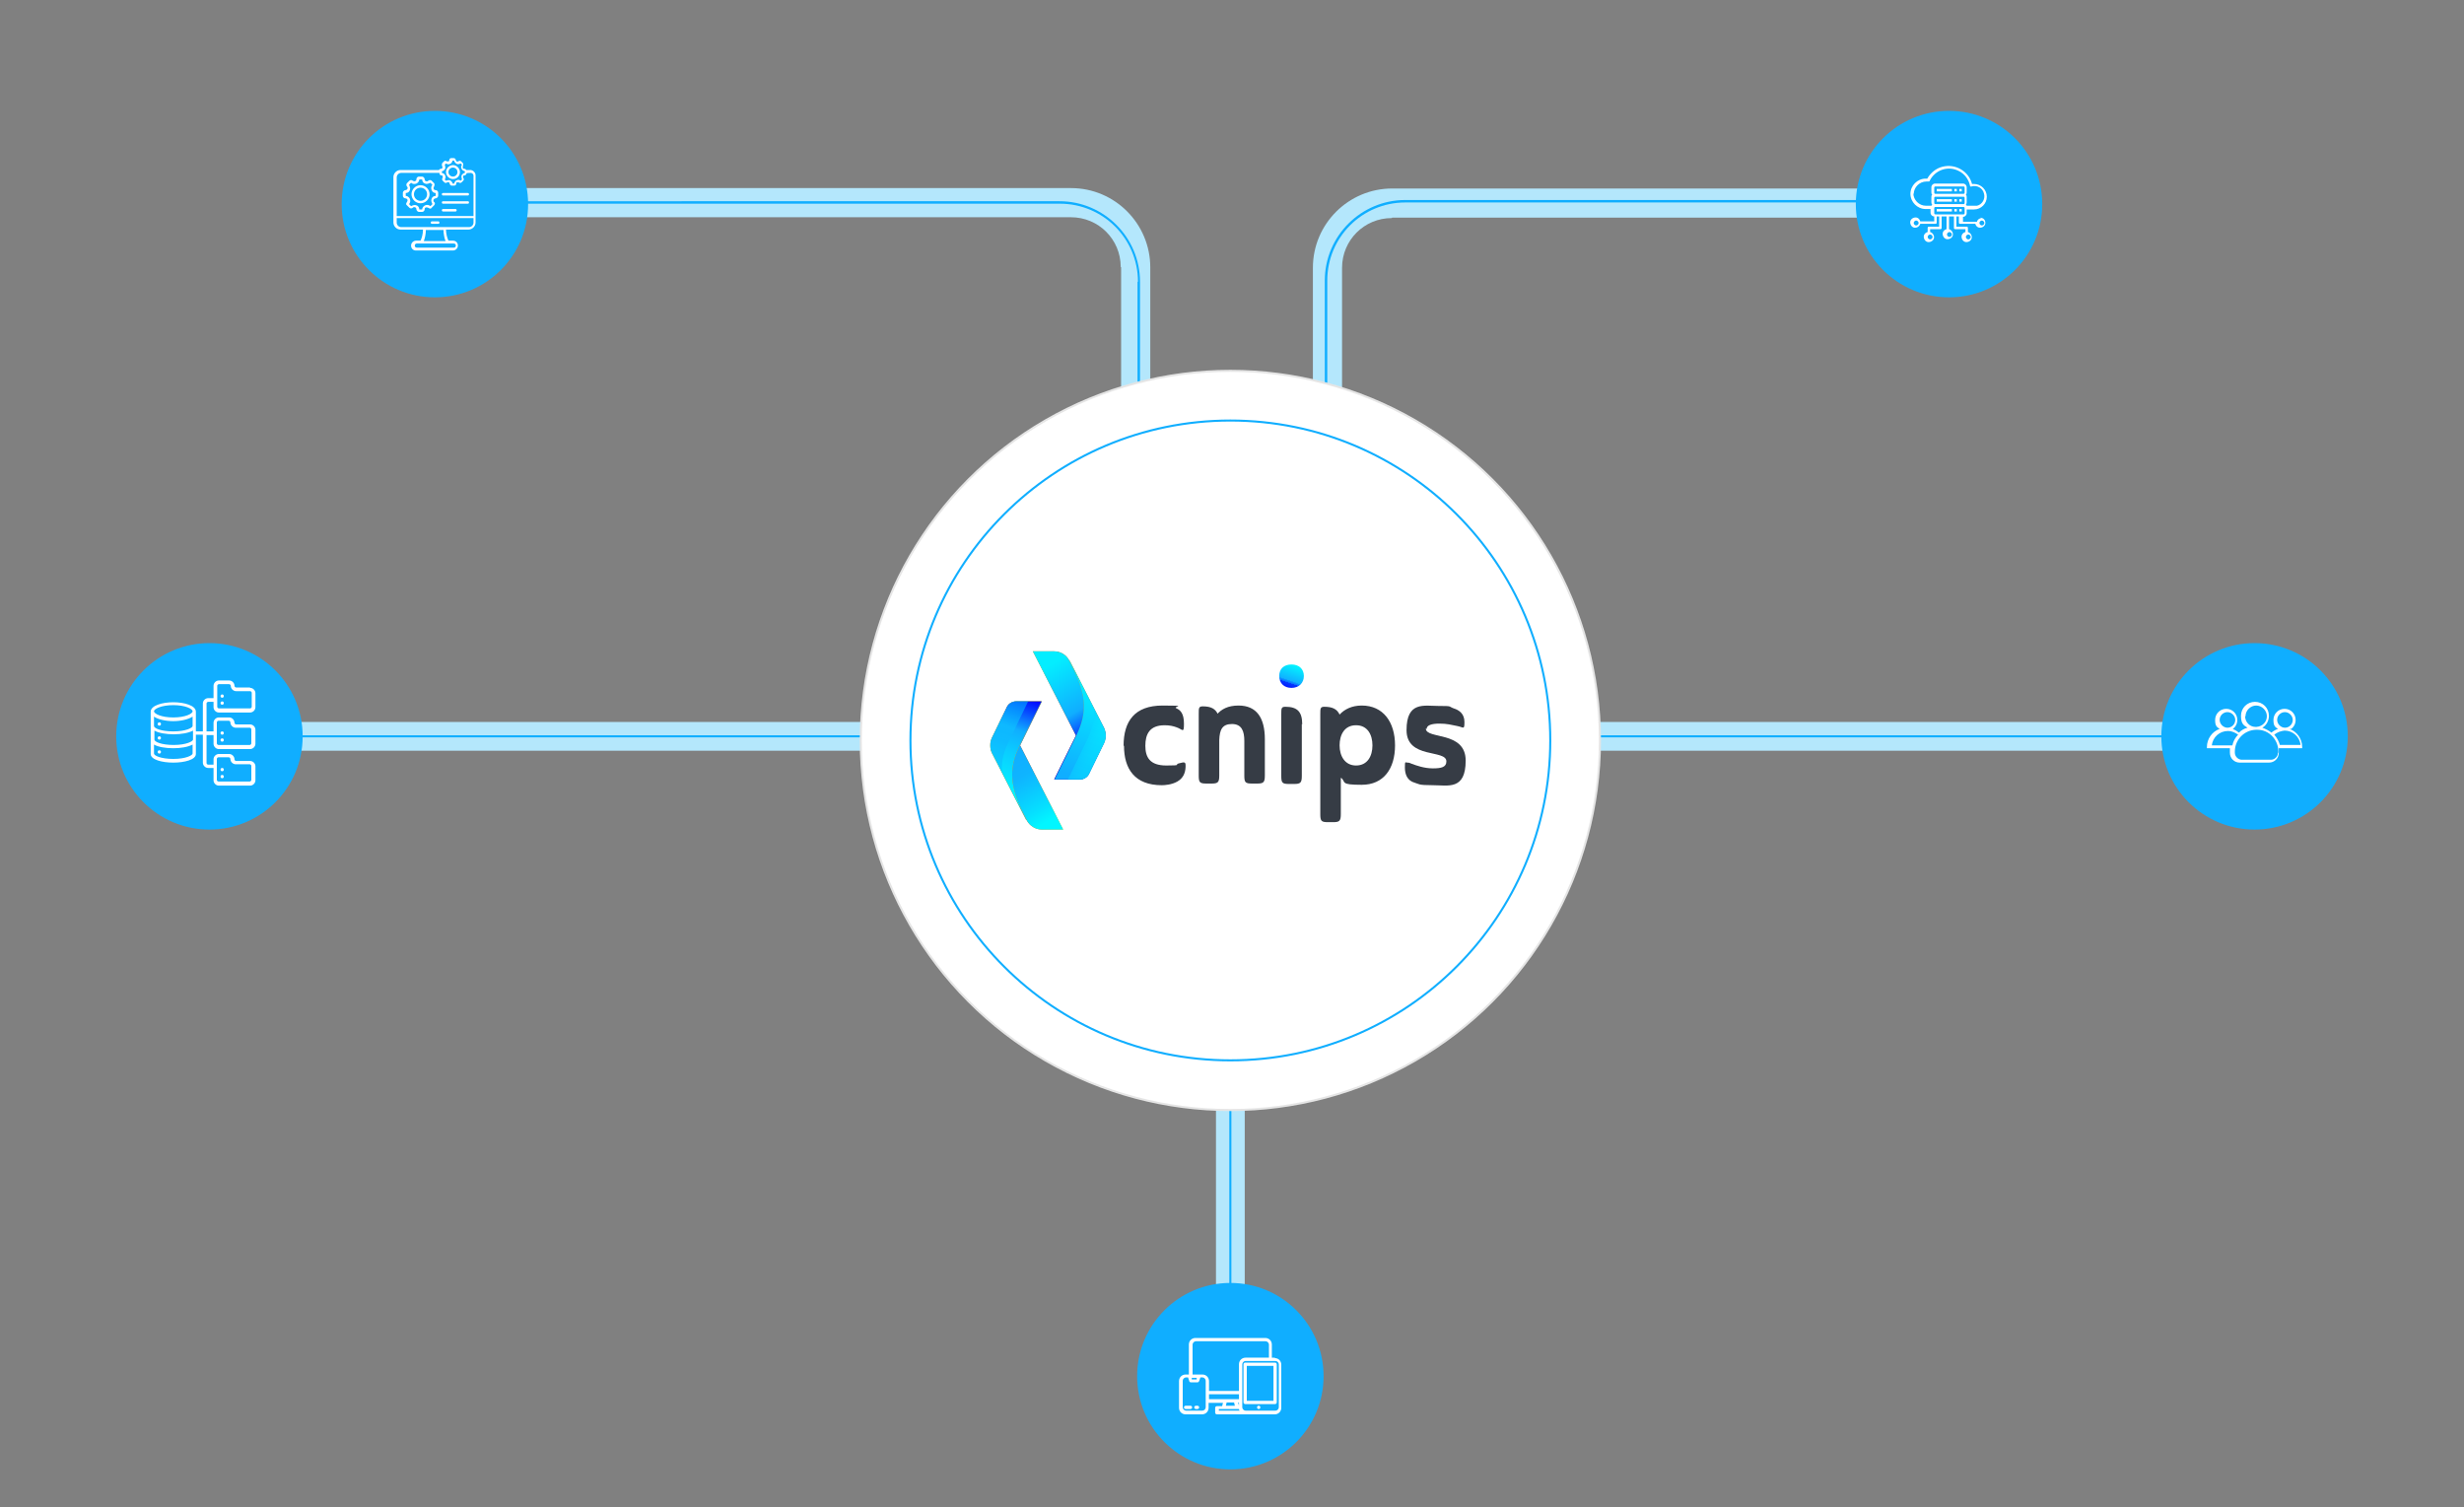 <svg xmlns="http://www.w3.org/2000/svg" xmlns:xlink="http://www.w3.org/1999/xlink" id="Layer_1" viewBox="0 0 600 367"><rect x="0" y="0" width="600" height="367" fill="#808080" stroke="none"/><defs><style>      .st0 {        fill: url(#linear-gradient2);      }      .st1 {        fill: url(#linear-gradient1);      }      .st2 {        fill: url(#linear-gradient3);      }      .st3 {        fill: url(#linear-gradient6);      }      .st4 {        fill: url(#linear-gradient8);      }      .st5 {        fill: url(#linear-gradient7);      }      .st6 {        fill: url(#linear-gradient5);      }      .st7 {        fill: url(#linear-gradient10);      }      .st8 {        fill: url(#linear-gradient);      }      .st9 {        fill: #363c45;      }      .st10, .st11, .st12 {        fill: #fff;      }      .st10, .st13 {        stroke: #10aeff;      }      .st10, .st13, .st12 {        stroke-miterlimit: 10;        stroke-width: .5px;      }      .st13 {        fill: none;      }      .st14 {        fill: #b4e7fc;      }      .st15 {        fill: #10aeff;      }      .st12 {        stroke: #e5e5e5;      }      .st16 {        fill: url(#linear-gradient4);      }      .st16, .st17 {        isolation: isolate;        opacity: .4;      }      .st17 {        fill: url(#linear-gradient9);      }    </style><linearGradient id="linear-gradient" x1="251.5" y1="924.1" x2="269.2" y2="924.1" gradientTransform="translate(0 -749.9)" gradientUnits="userSpaceOnUse"><stop offset="0" stop-color="#ff8900"></stop><stop offset="1" stop-color="#d10202"></stop></linearGradient><linearGradient id="linear-gradient1" x1="252" y1="914" x2="262.8" y2="932.8" gradientTransform="translate(0 -749.9)" gradientUnits="userSpaceOnUse"><stop offset="0" stop-color="#04edff"></stop><stop offset=".6" stop-color="#10aeff"></stop><stop offset="1" stop-color="blue"></stop></linearGradient><linearGradient id="linear-gradient2" x1="263" y1="939.7" x2="263" y2="910.8" gradientTransform="translate(0 -749.9)" gradientUnits="userSpaceOnUse"><stop offset="0" stop-color="#ff4f00" stop-opacity="0"></stop><stop offset="0" stop-color="#ff4800" stop-opacity="0"></stop><stop offset="1" stop-color="#ff8900"></stop></linearGradient><linearGradient id="linear-gradient3" x1="258.5" y1="937.7" x2="267" y2="914.3" gradientTransform="translate(0 -749.9)" gradientUnits="userSpaceOnUse"><stop offset="0" stop-color="#10aeff"></stop><stop offset="1" stop-color="#02f6ff"></stop></linearGradient><linearGradient id="linear-gradient4" x1="253.9" y1="926.6" x2="269.6" y2="934.3" gradientTransform="translate(0 -749.9)" gradientUnits="userSpaceOnUse"><stop offset=".4" stop-color="#10aeff"></stop><stop offset=".5" stop-color="#0dbeff"></stop><stop offset=".6" stop-color="#08d7ff"></stop><stop offset=".7" stop-color="#05e8ff"></stop><stop offset=".8" stop-color="#03f3ff"></stop><stop offset="1" stop-color="#02f6ff"></stop></linearGradient><linearGradient id="linear-gradient5" x1="241.3" y1="936.3" x2="258.9" y2="936.3" gradientTransform="translate(0 -749.9)" gradientUnits="userSpaceOnUse"><stop offset="0" stop-color="#d10202"></stop><stop offset="1" stop-color="#ffba00"></stop></linearGradient><linearGradient id="linear-gradient6" x1="250.1" y1="931.9" x2="259.1" y2="947.6" gradientTransform="translate(0 -749.9)" gradientUnits="userSpaceOnUse"><stop offset="0" stop-color="#10aeff"></stop><stop offset="0" stop-color="#10aeff"></stop><stop offset=".3" stop-color="#0fb4ff"></stop><stop offset=".5" stop-color="#0cc4ff"></stop><stop offset=".8" stop-color="#06dfff"></stop><stop offset="1" stop-color="#02f6ff"></stop></linearGradient><linearGradient id="linear-gradient7" x1="247.4" y1="949.6" x2="247.4" y2="920.7" gradientTransform="translate(0 -749.9)" gradientUnits="userSpaceOnUse"><stop offset="0" stop-color="#ff4800"></stop><stop offset="1" stop-color="#ffba00"></stop></linearGradient><linearGradient id="linear-gradient8" x1="243.1" y1="947" x2="252.8" y2="920.4" gradientTransform="translate(0 -749.9)" gradientUnits="userSpaceOnUse"><stop offset="0" stop-color="#02f6ff"></stop><stop offset=".2" stop-color="#03f1ff"></stop><stop offset=".3" stop-color="#06e4ff"></stop><stop offset=".5" stop-color="#0acdff"></stop><stop offset=".7" stop-color="#10aeff"></stop><stop offset="1" stop-color="blue"></stop></linearGradient><linearGradient id="linear-gradient9" x1="249.6" y1="164" x2="240.1" y2="190.2" gradientTransform="translate(489.8 355.2) rotate(-180)" xlink:href="#linear-gradient4"></linearGradient><linearGradient id="linear-gradient10" x1="313.6" y1="917.3" x2="315.5" y2="911.8" gradientTransform="translate(0 -749.9)" gradientUnits="userSpaceOnUse"><stop offset="0" stop-color="blue"></stop><stop offset="0" stop-color="#0007ff"></stop><stop offset="0" stop-color="#021aff"></stop><stop offset=".2" stop-color="#053aff"></stop><stop offset=".2" stop-color="#0967ff"></stop><stop offset=".3" stop-color="#0e9fff"></stop><stop offset=".3" stop-color="#10b0ff"></stop><stop offset="1" stop-color="#02f6ff"></stop></linearGradient></defs><g><rect class="st14" x="260.1" y="273.7" width="79.1" height="7" transform="translate(576.8 -22.4) rotate(90)"></rect><line class="st13" x1="299.6" y1="237.6" x2="299.6" y2="316.8"></line></g><g><rect class="st14" x="67.5" y="175.8" width="465" height="7"></rect><line class="st13" x1="67.3" y1="179.3" x2="532.7" y2="179.3"></line></g><g><path class="st14" d="M273,65.1v38h7.1v-38c0-10.6-8.6-19.3-19.3-19.3H119.7v7.1h141.1c6.7,0,12.1,5.4,12.1,12.1Z"></path><path class="st14" d="M125.9,53"></path><path class="st15" d="M277,68.6v34.6h.6v-34.6c0-10.8-8.8-19.6-19.6-19.6H120v.6h138.1c10.5,0,19,8.5,19,19Z"></path></g><g><path class="st14" d="M339,53h141.5v-7.1h-141.5c-10.6,0-19.3,8.6-19.3,19.3v45h7.1v-45c0-6.7,5.4-12.1,12.1-12.1Z"></path><path class="st15" d="M342.2,49.3h138.1v-.6h-138.1c-10.8,0-19.6,8.8-19.6,19.6v42.1h.6v-42.1c0-10.5,8.5-19,19-19Z"></path></g><g><circle class="st12" cx="299.6" cy="180.3" r="90"></circle><circle class="st10" cx="299.6" cy="180.3" r="77.9"></circle></g><g id="Layer_11" data-name="Layer_1"><g id="OBJECTS"><g><g><g><path class="st8" d="M256.6,158.6h-5.1l10.5,20.5-5.3,10.7h6.2c.9,0,1.8-.5,2.2-1.3l3.7-7.6c.5-1.1.5-2.5,0-3.6l-8.4-16.4c-.7-1.4-2.1-2.3-3.7-2.3h0Z"></path><path class="st1" d="M256.6,158.6h-5.1l10.5,20.5-5.3,10.7h6.2c.9,0,1.8-.5,2.2-1.3l3.7-7.6c.5-1.1.5-2.5,0-3.6l-8.4-16.4c-.7-1.4-2.1-2.3-3.7-2.3h0Z"></path><path class="st0" d="M260.4,160.9c4.2,8.1,4.5,12.3,1.7,18.2l-5.3,10.7h6.2c.9,0,1.8-.5,2.2-1.3l3.7-7.6c.5-1.1.5-2.5,0-3.6l-8.4-16.4h0Z"></path><path class="st2" d="M260.4,160.9c4.2,8.1,4.5,12.3,1.7,18.2l-5.3,10.7h6.2c.9,0,1.8-.5,2.2-1.3l3.7-7.6c.5-1.1.5-2.5,0-3.6l-8.4-16.4h0Z"></path><path class="st16" d="M268.7,177.3l-2.3-4.6c.2,2.7-.5,5.1-1.9,7.9l-4.5,9.3h2.9c.9,0,1.8-.5,2.2-1.3l3.7-7.6c.6-1.1.5-2.5,0-3.6h0Z"></path></g><g><path class="st6" d="M253.8,202h5.1l-10.5-20.5,5.3-10.7h-6.2c-.9,0-1.8.5-2.2,1.3l-3.7,7.6c-.5,1.1-.5,2.5,0,3.6l8.4,16.4c.7,1.4,2.2,2.3,3.7,2.3h0Z"></path><path class="st3" d="M253.8,202h5.1l-10.5-20.5,5.3-10.7h-6.2c-.9,0-1.8.5-2.2,1.3l-3.7,7.6c-.5,1.1-.5,2.5,0,3.6l8.4,16.4c.7,1.4,2.2,2.3,3.7,2.3h0Z"></path><path class="st5" d="M250,199.7c-4.2-8.1-4.5-12.3-1.7-18.2l5.3-10.7h-6.2c-.9,0-1.8.5-2.2,1.3l-3.7,7.6c-.5,1.1-.5,2.5,0,3.6l8.4,16.4h0Z"></path><path class="st4" d="M250,199.7c-4.2-8.1-4.5-12.3-1.7-18.2l5.3-10.7h-6.2c-.9,0-1.8.5-2.2,1.3l-3.7,7.6c-.5,1.1-.5,2.5,0,3.6l8.4,16.4h0Z"></path><path class="st17" d="M241.7,183.3l2.3,4.6c-.2-2.7.5-5.1,1.9-7.9l4.5-9.3h-2.9c-.9,0-1.8.5-2.2,1.3l-3.7,7.6c-.5,1.1-.5,2.5,0,3.6h0Z"></path></g></g><g><path class="st9" d="M273.6,181.6c0-6,2.7-9.8,9.5-9.8s2.2.2,3.4.7c.9.4,1.8,1.2,1.8,3.7s-.3,1.4-1.8.9c-.8-.3-1.7-.5-2.9-.5-3.7,0-4.7,2.2-4.7,5s1.1,4.8,5.1,4.8,1.9-.2,3-.5c1.5-.4,1.7-.4,1.7.6s-.2,2.8-2,3.8c-1.4.8-3.1.9-3.8.9-6.6,0-9.2-4-9.2-9.6h0Z"></path><path class="st9" d="M296.3,174c1.1-1.3,2.7-2.2,5.3-2.2,4.4,0,6.4,3,6.4,8.2v8.8c0,1.7-.3,2-1.9,2h-1.2c-1.7,0-1.9-.3-1.9-2v-8.4c0-2.3-.6-4.1-3-4.1s-3,1.4-3.1,3.9v8.6c0,1.7-.3,2-1.9,2h-1.2c-1.7,0-1.9-.3-1.9-2v-15c0-1.4,0-1.8,1-1.8,2,0,3.1.6,3.7,2h-.1Z"></path><path class="st9" d="M317,176.3v12.6c0,1.7-.3,2-1.9,2h-1.2c-1.7,0-1.9-.3-1.9-2v-15c0-1.4,0-1.8,1-1.8,3,0,4.1,1.3,4.1,4.3h0Z"></path><path class="st9" d="M326.5,189.5v8.7c0,1.7-.3,2-1.9,2h-1.2c-1.7,0-1.9-.3-1.9-2v-24.3c0-1.4,0-1.8,1-1.8,2,0,3.1.6,3.7,1.9,1.2-1.3,3-2.2,5.4-2.2,5.2,0,8.1,4,8.1,9.7s-2.8,9.6-8.1,9.6-3.8-.6-5-1.7h0ZM330.2,186.4c2.8,0,4-2.3,4-4.9s-1.2-4.9-4-4.9-4,2.3-4,4.9,1.3,4.9,4,4.9Z"></path><path class="st9" d="M347.2,177.4c0,2.7,9.7.5,9.7,7.8s-4.3,6-8,6-3.3-.3-4.4-.6c-1.8-.5-2.4-2-2.4-3.7s.1-1.2.6-1.2.6.1,1.1.3c1.1.4,3,1.1,5.1,1.1s3.3-.3,3.3-1.7c0-3-9.7-.5-9.7-7.6s4.3-5.9,7.8-5.9,2.3.1,3.7.6c1.3.4,2.6,1.3,2.6,3.3s-.2,1.3-1.7,1c-1.5-.3-2.5-.6-4.4-.6s-3.1.4-3.1,1.3h0Z"></path></g><path class="st7" d="M314.5,161.8c1.8,0,3,1.1,3,2.8s-1.2,2.9-3,2.9-3-1.1-3-2.9,1.2-2.8,3-2.8Z"></path></g></g></g><circle class="st15" cx="105.9" cy="49.7" r="22.7"></circle><circle class="st15" cx="474.6" cy="49.7" r="22.7"></circle><circle class="st15" cx="51" cy="179.3" r="22.7"></circle><circle class="st15" cx="549" cy="179.3" r="22.7"></circle><circle class="st15" cx="299.6" cy="335.1" r="22.7"></circle><path class="st11" d="M114.6,41.4h-1.1c0-.2-.3-.3-.5-.3s-.3-.2-.3-.2,0-.2,0-.4c0,0,.1-.2.1-.4s0-.3-.1-.4l-.4-.4c-.2-.2-.5-.2-.7,0-.1.1-.3,0-.4,0,0,0-.2-.1-.2-.3s-.2-.5-.5-.5h-.6c-.3,0-.5.2-.5.5s-.2.3-.2.3c0,0-.2,0-.4,0-.2-.2-.5-.2-.7,0l-.4.4c0,0-.1.2-.1.4s0,.3.1.4c.1.1,0,.3,0,.4s-.1.2-.3.2-.4.1-.5.3h-9.4c-.9,0-1.7.8-1.7,1.7v11.1c0,.9.8,1.7,1.7,1.7h5.5c0,1.1-.3,2.1-.6,2.7h-1.1c-.6,0-1.2.5-1.2,1.2s.5,1.2,1.2,1.2h9c.6,0,1.2-.5,1.2-1.2s-.5-1.2-1.2-1.2h-1.1c-.3-.6-.6-1.7-.6-2.7h5.5c.9,0,1.7-.8,1.7-1.7v-11.5c0-.7-.6-1.3-1.3-1.3h0ZM107.6,41.7c.3,0,.6-.3.8-.6.1-.3,0-.7-.1-1l.3-.3c.3.2.6.3,1,.1.3-.1.5-.4.6-.8h.4c0,.3.3.6.6.8s.7,0,1-.1l.3.3c-.2.3-.3.6-.1,1,.1.3.4.5.8.6v.4c-.3,0-.6.3-.8.6-.1.3,0,.7.1,1l-.3.3c-.3-.2-.6-.3-1-.1-.3.1-.5.4-.6.8h-.4c0-.3-.3-.6-.6-.8-.3-.1-.7,0-1,.1l-.3-.3c.2-.3.3-.6.1-1-.1-.3-.4-.5-.8-.6v-.4ZM97.6,42.1h9.4c0,.4.2.6.5.6s.3.2.3.2,0,.2,0,.4c-.2.2-.2.5,0,.7l.4.4c.2.2.5.2.7,0,.1-.1.3,0,.4,0,0,0,.2.1.2.3s.2.5.5.5h.6c.3,0,.5-.2.5-.5s.2-.3.2-.3c0,0,.2,0,.4,0,.2.2.5.2.7,0l.4-.4c.2-.2.2-.5,0-.7-.1-.1,0-.3,0-.4s.1-.2.3-.2.5-.2.5-.5h0c0-.1,1-.1,1-.1.4,0,.7.3.7.7v9.8h-18.7v-9.4c0-.6.5-1.1,1.1-1.1h0ZM111,59.8c0,.3-.2.5-.5.5h-9c-.3,0-.5-.2-.5-.5s.2-.5.5-.5h9c.3,0,.5.2.5.5ZM108.6,58.7h-5.4c.3-.8.5-1.8.5-2.7h4.3c0,.9.2,2,.5,2.7ZM114.2,55.3h-16.5c-.6,0-1.1-.5-1.1-1.1v-1.1h18.7v1.1c0,.6-.5,1.1-1.1,1.1ZM107,54.2c0,.2-.1.3-.3.3h-1.5c-.2,0-.3-.1-.3-.3s.1-.3.3-.3h1.5c.2,0,.3.1.3.3ZM110.3,43.6c1,0,1.7-.8,1.7-1.7s-.8-1.7-1.7-1.7-1.7.8-1.7,1.7.8,1.7,1.7,1.7ZM110.3,40.8c.6,0,1.1.5,1.1,1.1s-.5,1.1-1.1,1.1-1.1-.5-1.1-1.1.5-1.1,1.1-1.1ZM98.7,48.3c.2,0,.4.1.5.3s0,.4-.1.6c-.1.1-.2.3-.2.4s0,.3.2.4l.6.6c.2.2.6.2.8,0,.2-.2.4-.2.6-.1.2,0,.3.3.3.5s.3.6.6.6h.8c.3,0,.6-.3.6-.6s.1-.4.3-.5c.2,0,.4,0,.6.1s.3.2.4.2.3,0,.4-.2l.6-.6c.1-.1.2-.3.2-.4s0-.3-.2-.4c-.2-.2-.2-.4-.1-.6s.3-.3.5-.3.6-.3.6-.6v-.8c0-.3-.3-.6-.6-.6s-.4-.1-.5-.3,0-.4.1-.6.2-.6,0-.8l-.6-.6c-.2-.2-.6-.2-.8,0-.2.2-.4.2-.6.1-.2,0-.3-.3-.3-.5s-.3-.6-.6-.6h-.8c-.3,0-.6.3-.6.6s-.1.4-.3.5-.4,0-.6-.1c-.2-.2-.6-.2-.8,0l-.6.6c-.2.2-.2.6,0,.8.2.2.2.4.1.6s-.3.3-.5.3-.6.3-.6.6v.8c0,.3.3.6.6.6h0ZM98.8,47c.5,0,.9-.3,1-.7.2-.4,0-.9-.2-1.3l.5-.5c.3.3.8.4,1.3.2.4-.2.7-.6.7-1h.7c0,.5.3.9.7,1,.4.2.9,0,1.3-.2l.5.5c-.3.3-.4.8-.2,1.3s.6.7,1,.7v.7c-.5,0-.9.3-1,.7-.2.4,0,.9.2,1.3l-.5.5c-.3-.3-.8-.4-1.3-.2-.4.2-.7.6-.7,1h-.7c0-.5-.3-.9-.7-1-.4-.2-.9,0-1.3.2l-.5-.5c.3-.3.4-.8.2-1.3-.2-.4-.6-.7-1-.7v-.7ZM102.4,49.5c1.2,0,2.2-1,2.2-2.2s-1-2.2-2.2-2.2-2.2,1-2.2,2.2,1,2.2,2.2,2.2ZM102.4,45.7c.9,0,1.6.7,1.6,1.6s-.7,1.6-1.6,1.6-1.6-.7-1.6-1.6.7-1.6,1.6-1.6ZM107.6,51.2c0-.2.1-.3.3-.3h3c.2,0,.3.1.3.3s-.1.3-.3.3h-3c-.2,0-.3-.1-.3-.3ZM107.6,47.3c0-.2.1-.3.3-.3h6c.2,0,.3.1.3.3s-.1.3-.3.3h-6c-.2,0-.3-.1-.3-.3ZM107.6,49.3c0-.2.1-.3.3-.3h6c.2,0,.3.1.3.3s-.1.3-.3.3h-6c-.2,0-.3-.1-.3-.3Z"></path><g id="Page-1"><g id="_x30_27---Server-Files"><circle id="Oval" class="st11" cx="38.8" cy="176.3" r=".4"></circle><circle id="Oval1" data-name="Oval" class="st11" cx="38.8" cy="179.7" r=".4"></circle><circle id="Oval2" data-name="Oval" class="st11" cx="38.8" cy="183.1" r=".4"></circle><path id="Shape" class="st11" d="M60.9,167.4h-3.4c-.2,0-.4-.2-.4-.4,0-.7-.6-1.3-1.3-1.3h-2.5c-.7,0-1.3.6-1.3,1.3v3h-1.3c-.7,0-1.3.6-1.3,1.3v6.8h-1.7v-4.7s0,0,0,0c0,0,0,0,0-.1,0-1.5-2.8-2.3-5.5-2.3s-5.5.8-5.5,2.3c0,0,0,0,0,.1,0,0,0,0,0,0v10.2c0,1.4,2.8,2.1,5.5,2.1s5.5-.7,5.5-2.1v-4.7h1.7v6.8c0,.7.6,1.3,1.3,1.3h1.3v3c0,.7.6,1.3,1.3,1.3h7.6c.7,0,1.3-.6,1.3-1.3v-3.4c0-.7-.6-1.3-1.3-1.3h-3.4c-.2,0-.4-.2-.4-.4,0-.7-.6-1.3-1.3-1.3h-2.5c-.7,0-1.3.6-1.3,1.3v1.3h-1.3c-.2,0-.4-.2-.4-.4v-6.8h1.7v2.1c0,.7.6,1.3,1.3,1.3h7.6c.7,0,1.3-.6,1.3-1.3v-3.4c0-.7-.6-1.3-1.3-1.3h-3.4c-.2,0-.4-.2-.4-.4,0-.7-.6-1.3-1.3-1.3h-2.5c-.7,0-1.3.6-1.3,1.3v2.1h-1.7v-6.8c0-.2.2-.4.4-.4h1.3v1.3c0,.7.6,1.3,1.3,1.3h7.6c.7,0,1.3-.6,1.3-1.3v-3.4c0-.7-.6-1.3-1.3-1.3ZM46.9,176.8c0,.4-1.6,1.3-4.7,1.3s-4.7-.8-4.7-1.3v-2.3c1,.7,2.9,1.1,4.7,1.1s3.6-.4,4.7-1.1v2.3ZM37.6,177.9c1,.6,2.9.9,4.7.9s3.6-.3,4.7-.9v2.2c0,.4-1.6,1.3-4.7,1.3s-4.7-.8-4.7-1.3v-2.2ZM42.2,171.7c2.9,0,4.7.9,4.7,1.5s-1.8,1.5-4.7,1.5-4.7-.9-4.7-1.5,1.8-1.5,4.7-1.5ZM42.2,184.8c-3,0-4.7-.8-4.7-1.3v-2.2c1,.6,2.9.9,4.7.9s3.6-.3,4.7-.9v2.2c0,.4-1.6,1.3-4.7,1.3ZM52.8,184.8c0-.2.2-.4.4-.4h2.5c.2,0,.4.2.4.4,0,.7.6,1.3,1.3,1.3h3.4c.2,0,.4.2.4.4v3.4c0,.2-.2.4-.4.4h-7.6c-.2,0-.4-.2-.4-.4v-5.1ZM52.8,175.9c0-.2.2-.4.4-.4h2.5c.2,0,.4.2.4.4,0,.7.6,1.3,1.3,1.3h3.4c.2,0,.4.2.4.4v3.4c0,.2-.2.4-.4.4h-7.6c-.2,0-.4-.2-.4-.4v-5.1ZM61.3,172.1c0,.2-.2.4-.4.4h-7.6c-.2,0-.4-.2-.4-.4v-5.1c0-.2.2-.4.4-.4h2.5c.2,0,.4.2.4.4,0,.7.6,1.3,1.3,1.3h3.4c.2,0,.4.2.4.4v3.4Z"></path><circle id="Oval3" data-name="Oval" class="st11" cx="54.1" cy="171.2" r=".4"></circle><circle id="Oval4" data-name="Oval" class="st11" cx="54.1" cy="169.5" r=".4"></circle><circle id="Oval5" data-name="Oval" class="st11" cx="54.1" cy="180.2" r=".4"></circle><circle id="Oval6" data-name="Oval" class="st11" cx="54.1" cy="178.5" r=".4"></circle><circle id="Oval7" data-name="Oval" class="st11" cx="54.1" cy="189.1" r=".4"></circle><circle id="Oval8" data-name="Oval" class="st11" cx="54.1" cy="187.4" r=".4"></circle></g></g><path class="st11" d="M557.9,177.5c.7-.5,1.1-1.3,1.1-2.2,0-1.5-1.2-2.7-2.7-2.7s-2.7,1.2-2.7,2.7.4,1.7,1.1,2.2c-.6.2-1.1.5-1.6.9-.6-.5-1.4-.9-2.2-1.2,1-.6,1.6-1.7,1.6-2.9,0-1.9-1.5-3.4-3.4-3.4s-3.4,1.5-3.4,3.4.6,2.3,1.6,2.9c-.8.2-1.5.6-2.1,1.2-.5-.4-1-.7-1.5-.9.7-.5,1.1-1.3,1.1-2.2,0-1.5-1.2-2.7-2.7-2.7s-2.7,1.2-2.7,2.7.4,1.7,1.1,2.2c-1.8.6-3.1,2.4-3.1,4.4v.3s0,0,0,0h5.6c0,.3,0,.5,0,.8v.3c0,1.4,1.1,2.4,2.4,2.4h7.1c1.4,0,2.4-1.1,2.4-2.4v-.3c0-.3,0-.5,0-.8h5.7s0,0,0,0v-.3c0-2-1.3-3.8-3.1-4.4ZM554.5,175.3c0-1.1.9-1.9,1.9-1.9s1.9.9,1.9,1.9-.8,1.9-1.9,1.9h0c-1,0-1.9-.9-1.9-1.9ZM546.8,174.4c0-1.4,1.2-2.6,2.6-2.6s2.6,1.2,2.6,2.6-1.1,2.5-2.5,2.6h-.3c-1.4,0-2.5-1.2-2.5-2.6ZM540.5,175.3c0-1.1.9-1.9,1.9-1.9s1.9.9,1.9,1.9-.8,1.9-1.9,1.9h0c-1,0-1.9-.9-1.9-1.9ZM543.6,181.5h-5c.2-2,1.9-3.5,3.9-3.5h0c1,0,1.8.4,2.5.9-.7.7-1.2,1.6-1.4,2.6ZM554.7,183.3c0,.9-.8,1.7-1.7,1.7h-7.1c-.9,0-1.7-.8-1.7-1.7v-.3c0-2.9,2.3-5.2,5.1-5.3,0,0,.1,0,.2,0s.1,0,.2,0c2.8,0,5.1,2.4,5.1,5.3v.3ZM555.2,181.5c-.3-1-.7-1.8-1.4-2.6.7-.6,1.6-.9,2.5-1h0c2,0,3.7,1.5,3.9,3.5h-5.1Z"></path><g><path class="st11" d="M289.9,342.3h-1.2c-.2,0-.4.2-.4.4s.2.4.4.4h1.2c.2,0,.4-.2.4-.4s-.2-.4-.4-.4Z"></path><path class="st11" d="M291.6,342.3h-.4c-.2,0-.4.2-.4.4s.2.4.4.4h.4c.2,0,.4-.2.4-.4s-.2-.4-.4-.4Z"></path><path class="st11" d="M310.5,330.6h-.8v-3.2c0-.9-.7-1.6-1.6-1.6h-17c-.9,0-1.6.7-1.6,1.6v7.3h-.8c-.9,0-1.6.7-1.6,1.6v6.5c0,.9.7,1.6,1.6,1.6h4c.9,0,1.6-.7,1.6-1.6v-1.2h3.5l-.2.8h-1.3c-.2,0-.4.2-.4.4v1.2c0,.2.2.4.4.4h14.1c.9,0,1.6-.7,1.6-1.6v-10.5c0-.9-.7-1.6-1.6-1.6ZM293.6,342.7c0,.4-.4.8-.8.8h-4c-.4,0-.8-.4-.8-.8v-6.5c0-.4.4-.8.8-.8h.5l.3.9c0,.2.2.3.4.3h1.6c.2,0,.3-.1.4-.3l.3-.9h.5c.4,0,.8.4.8.8v6.5ZM290.1,335.5h1.3v.4h-1.2v-.4ZM294.4,340.7v-1.2h7.3v1.2h-7.3ZM301.7,341.5v.8h0l-.2-.8h.3ZM300.7,342.3h-2.2l.2-.8h1.8l.2.8ZM296.8,343.5v-.4h4.9c0,.1,0,.3.2.4h-5.1ZM301.7,332.2v6.5h-7.3v-2.4c0-.9-.7-1.6-1.6-1.6h-2.4v-7.3c0-.4.4-.8.8-.8h17c.4,0,.8.4.8.8v3.2h-5.7c-.9,0-1.6.7-1.6,1.6ZM311.4,342.7c0,.4-.4.8-.8.8h-7.3c-.4,0-.8-.4-.8-.8v-10.5c0-.4.4-.8.8-.8h7.3c.4,0,.8.4.8.8v10.5Z"></path><path class="st11" d="M310.5,331.8h-7.3c-.2,0-.4.2-.4.4v9.3c0,.2.2.4.4.4h7.3c.2,0,.4-.2.4-.4v-9.3c0-.2-.2-.4-.4-.4ZM310.1,341.1h-6.5v-8.5h6.5v8.5Z"></path><circle class="st11" cx="306.5" cy="342.7" r=".4"></circle></g><g id="Outline"><g id="Hosting-server-cloud"><path class="st11" d="M471.6,46h3.7v.6h-3.7v-.6Z"></path><path class="st11" d="M475.9,46h.6v.6h-.6v-.6Z"></path><path class="st11" d="M477.1,46h.6v.6h-.6v-.6Z"></path><path class="st11" d="M471.6,48.5h3.7v.6h-3.7v-.6Z"></path><path class="st11" d="M475.9,48.5h.6v.6h-.6v-.6Z"></path><path class="st11" d="M477.1,48.5h.6v.6h-.6v-.6Z"></path><path class="st11" d="M471.6,50.9h3.7v.6h-3.7v-.6Z"></path><path class="st11" d="M475.9,50.9h.6v.6h-.6v-.6Z"></path><path class="st11" d="M477.1,50.9h.6v.6h-.6v-.6Z"></path><path class="st11" d="M482.6,53.1c-.6,0-1.1.4-1.2.9h-3.4v-1.2c.5,0,.9-.4.9-.9v-.9h1.8c1.7,0,3.1-1.4,3.1-3.1,0-1.7-1.4-3.1-3.1-3.1-.2,0-.3,0-.5,0-.8-3.1-4-5-7.2-4.2-1.6.4-2.9,1.5-3.7,2.9-.1,0-.3,0-.4,0-2,0-3.7,1.7-3.7,3.7s1.7,3.7,3.7,3.7h1.2v.9c0,.5.4.9.9.9v1.2h-3.4c-.2-.7-.8-1.1-1.5-.9-.7.2-1.1.8-.9,1.5s.8,1.1,1.5.9c.4-.1.8-.5.9-.9h3.7c.2,0,.3-.1.3-.3v-1.5h.6v2.5h-2.5c-.2,0-.3.1-.3.3v1c-.7.2-1.1.8-.9,1.5.2.7.8,1.1,1.5.9.7-.2,1.1-.8.9-1.5-.1-.4-.5-.8-.9-.9v-.7h2.5c.2,0,.3-.1.3-.3v-2.8h1.2v3.1c-.7.2-1.1.8-.9,1.5.2.7.8,1.1,1.5.9.7-.2,1.1-.8.9-1.5-.1-.4-.5-.8-.9-.9v-3.1h1.2v2.8c0,.2.1.3.3.3h2.5v.7c-.7.2-1.1.8-.9,1.5.2.7.8,1.1,1.5.9s1.1-.8.9-1.5c-.1-.4-.5-.8-.9-.9v-1c0-.2-.1-.3-.3-.3h-2.5v-2.5h.6v1.5c0,.2.1.3.3.3h3.7c.2.7.8,1.1,1.5.9.7-.2,1.1-.8.9-1.5-.1-.5-.6-.9-1.2-.9ZM466.6,54.9c-.3,0-.6-.3-.6-.6s.3-.6.6-.6.6.3.6.6c0,.3-.3.6-.6.6ZM470.6,57.7c0,.3-.3.6-.6.6s-.6-.3-.6-.6.3-.6.6-.6c.3,0,.6.3.6.6ZM475.3,57.1c0,.3-.3.6-.6.6s-.6-.3-.6-.6.3-.6.6-.6c.3,0,.6.3.6.6ZM479.9,57.7c0,.3-.3.6-.6.6s-.6-.3-.6-.6.3-.6.6-.6c.3,0,.6.3.6.6ZM471,46.9v-1.2c0-.2.1-.3.3-.3h6.8c.2,0,.3.1.3.3v1.2c0,.2-.1.3-.3.3h-6.8c-.2,0-.3-.1-.3-.3ZM471,49.4v-1.2c0-.2.1-.3.3-.3h6.8c.2,0,.3.1.3.3v1.2c0,.2-.1.3-.3.3h-6.8c-.2,0-.3-.1-.3-.3ZM466,47.3c0-1.7,1.4-3.1,3.1-3.1.2,0,.3,0,.5,0,.1,0,.3,0,.3-.2,1.3-2.6,4.4-3.7,7-2.4,1.5.7,2.5,2.1,2.8,3.6,0,.2.2.3.4.2,0,0,0,0,0,0,1.3-.4,2.7.4,3,1.7.4,1.3-.4,2.7-1.7,3-.2,0-.4,0-.6,0h-1.9c0-.1-.1-.2-.2-.3.2-.2.2-.4.2-.6v-1.2c0-.2,0-.4-.2-.6.2-.2.2-.4.2-.6v-1.2c0-.5-.4-.9-.9-.9h-6.8c-.5,0-.9.4-.9.9v1.2c0,.2,0,.4.2.6-.2.2-.2.4-.2.6v1.2c0,.2,0,.4.2.6,0,0-.1.2-.2.3h-1.3c-1.7,0-3.1-1.4-3.1-3.1ZM471,51.9v-1.2c0-.2.1-.3.3-.3h6.8c.2,0,.3.1.3.3v1.2c0,.2-.1.3-.3.3h-6.8c-.2,0-.3-.1-.3-.3ZM482.6,54.9c-.3,0-.6-.3-.6-.6s.3-.6.6-.6.6.3.6.6c0,.3-.3.6-.6.6Z"></path></g></g></svg>